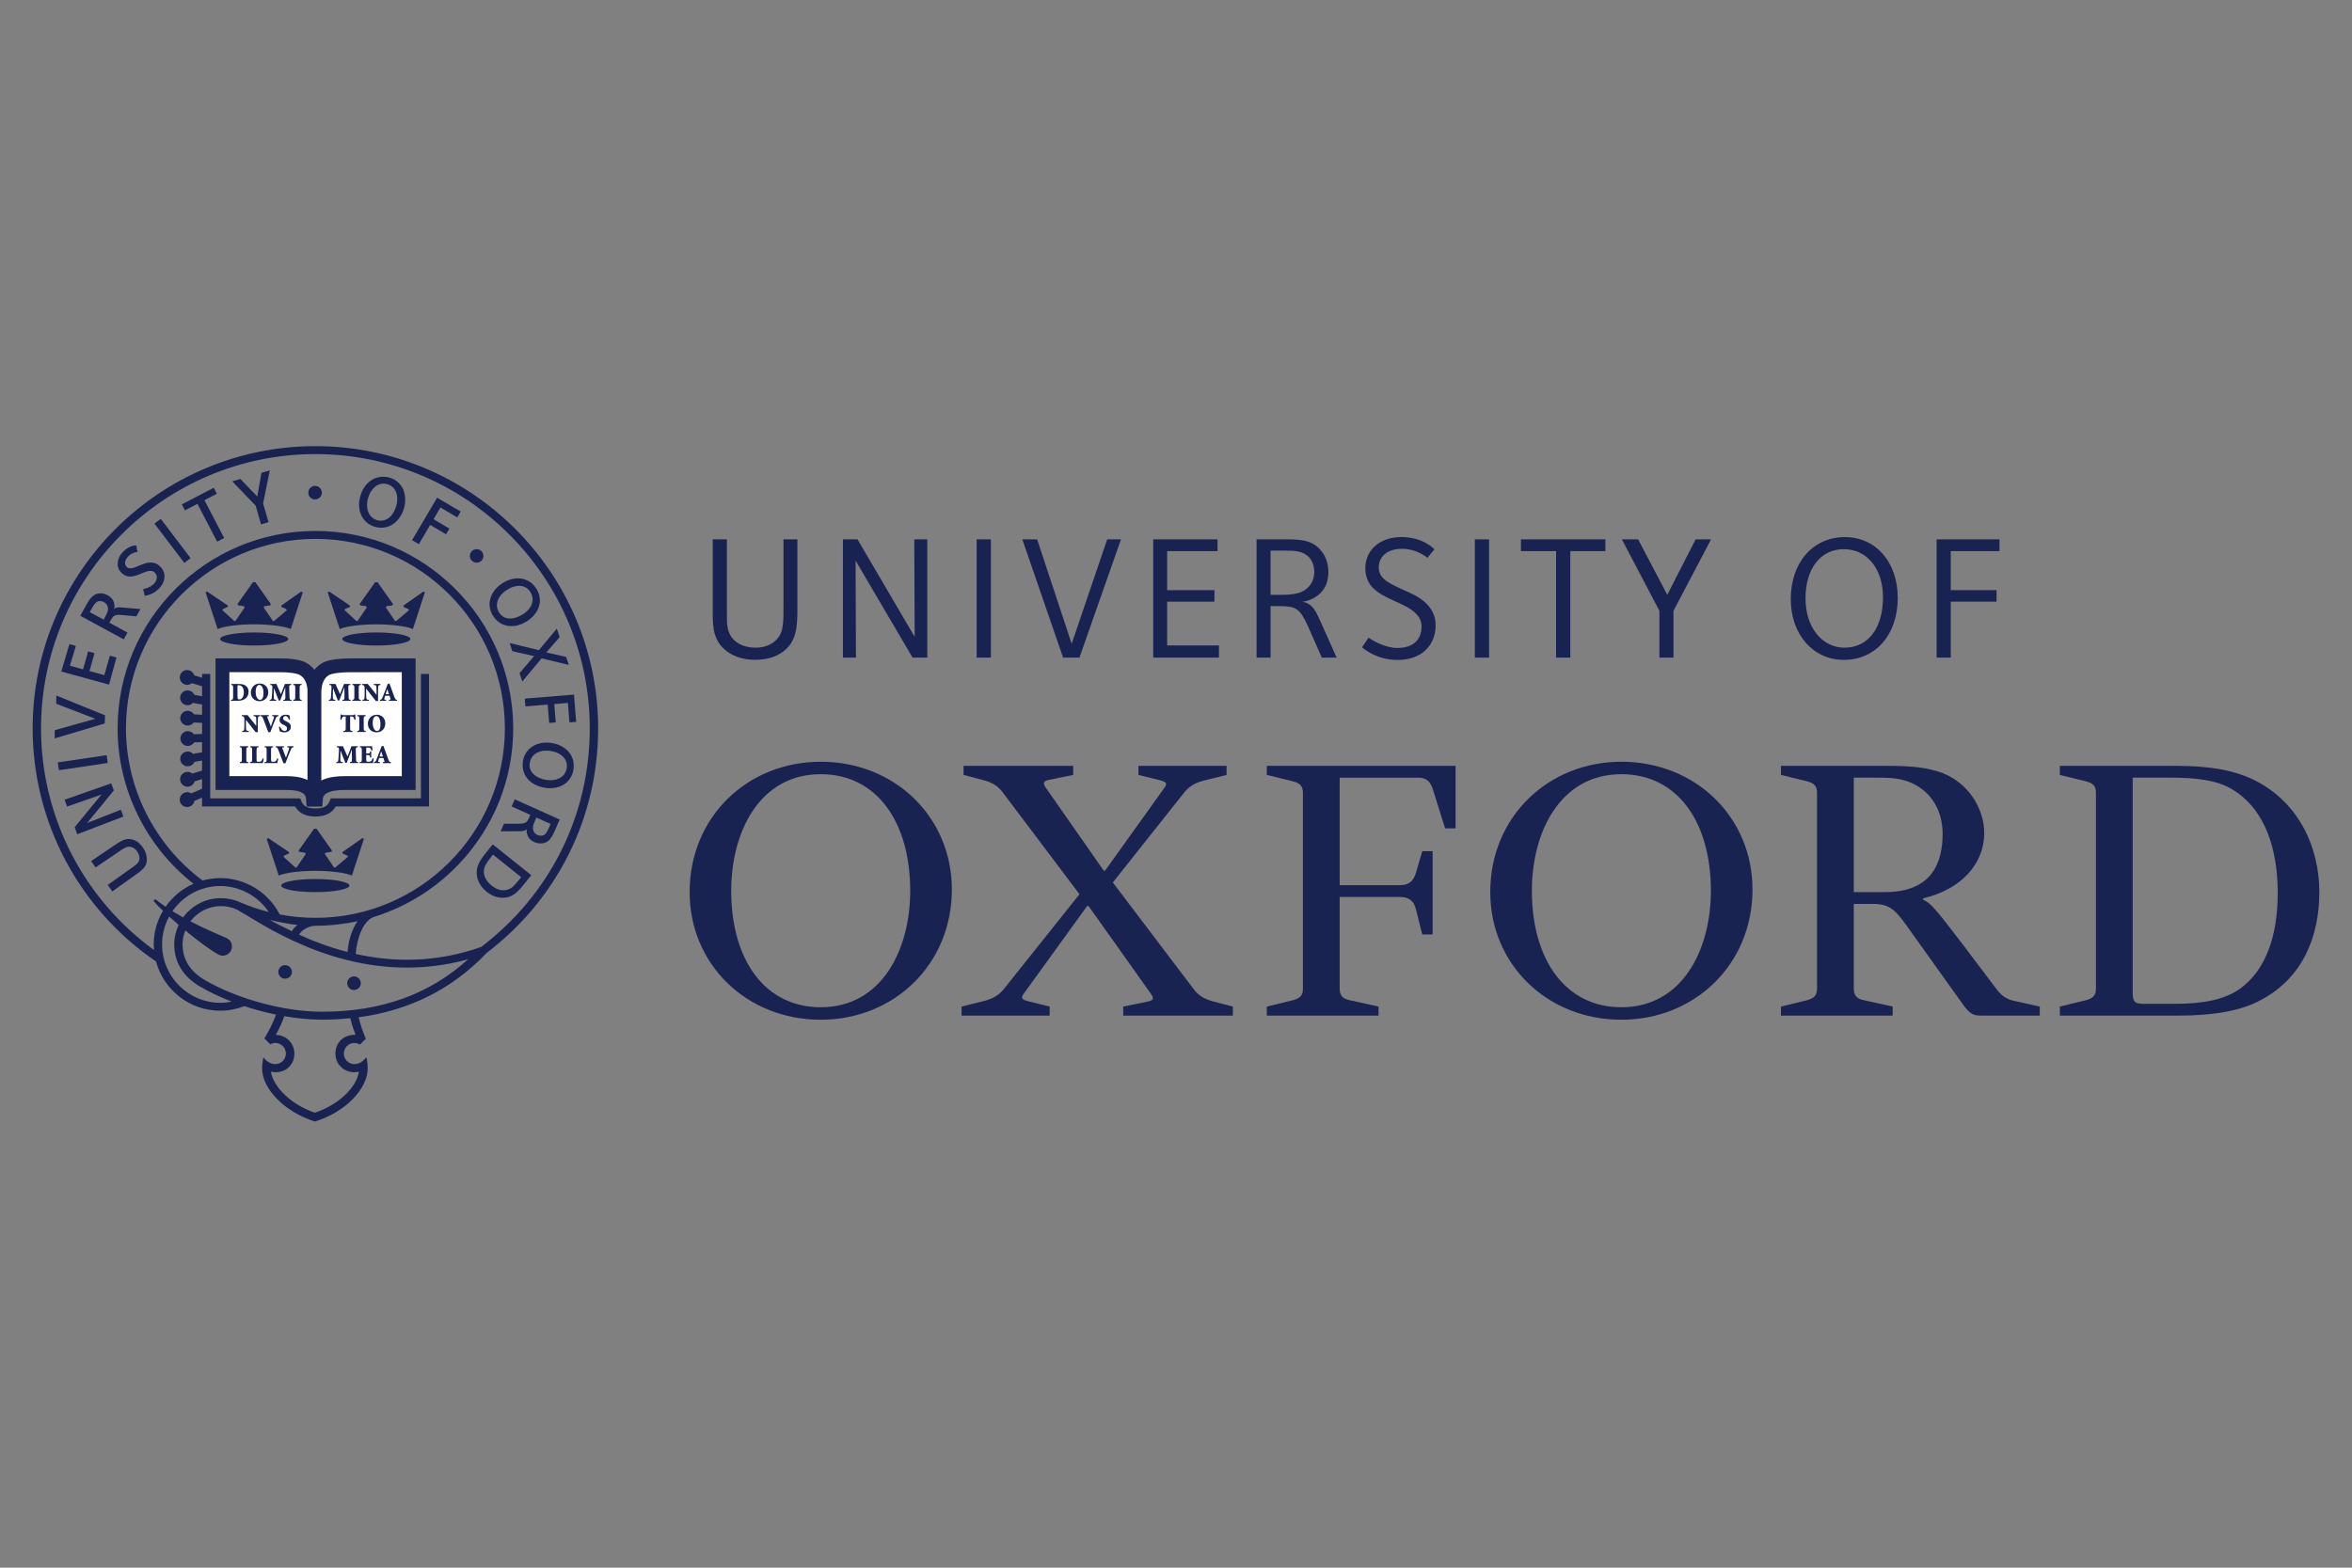 <?xml version="1.0" encoding="utf-8"?>
<!-- Generator: Adobe Illustrator 15.1.0, SVG Export Plug-In . SVG Version: 6.00 Build 0)  -->
<!DOCTYPE svg PUBLIC "-//W3C//DTD SVG 1.1//EN" "http://www.w3.org/Graphics/SVG/1.1/DTD/svg11.dtd">
<svg version="1.1" id="Layer_1" xmlns:x="http://ns.adobe.com/Extensibility/1.0/" xmlns:i="http://ns.adobe.com/AdobeIllustrator/10.0/" xmlns:graph="http://ns.adobe.com/Graphs/1.0/"
	 xmlns="http://www.w3.org/2000/svg" xmlns:xlink="http://www.w3.org/1999/xlink" x="0px" y="0px" width="180px" height="120px"
	 viewBox="-15 15 180 120" enable-background="new -15 15 180 120" xml:space="preserve">
<rect x="-15" y="15" width="180" height="120" fill="#808080" stroke="none"/>
<g>
	<g>
		<path fill="#FFFFFF" d="M9.068,68.002c0-0.801-0.271-1.447-0.858-1.791c-0.368-0.215-1.107-0.285-1.721-0.285l-4.465-0.003v9.015
			h4.858c1.118,0,2.023,0.251,2.08,1.257H9.07L9.068,68.002z"/>
		<path fill="none" stroke="#192352" stroke-width="1.057" stroke-miterlimit="3.864" d="M9.068,68.002
			c0-0.801-0.271-1.447-0.858-1.791c-0.368-0.215-1.107-0.285-1.721-0.285l-4.465-0.003v9.015h4.858c1.118,0,2.023,0.251,2.08,1.257
			H9.07L9.068,68.002z"/>
	</g>
	<g>
		<path fill="#FFFFFF" d="M9.063,68.002c0-0.801,0.271-1.447,0.859-1.791c0.367-0.215,1.247-0.285,1.862-0.285l4.495-0.003v9.015
			h-4.889c-1.12,0-2.164,0.251-2.222,1.257H9.062L9.063,68.002z"/>
		<path fill="none" stroke="#192352" stroke-width="1.057" stroke-miterlimit="3.864" d="M9.063,68.002
			c0-0.801,0.271-1.447,0.859-1.791c0.367-0.215,1.247-0.285,1.862-0.285l4.495-0.003v9.015h-4.889c-1.12,0-2.164,0.251-2.222,1.257
			H9.062L9.063,68.002z"/>
	</g>
	<path fill="#192352" d="M17.214,66.59v9.526h-6.903l-0.078,0.195c-0.12,0.297-0.335,0.574-1.088,0.574
		c-0.752,0-0.969-0.277-1.09-0.574l-0.078-0.195H1.088V66.59H0.466v0.29l-0.599-0.183c-0.069-0.236-0.282-0.409-0.541-0.409
		c-0.313,0-0.568,0.256-0.568,0.568c0,0.312,0.255,0.567,0.568,0.567c0.137,0,0.261-0.051,0.358-0.131l0.781,0.239v0.766
		l-0.59-0.104c-0.084-0.204-0.285-0.345-0.521-0.345c-0.312,0-0.567,0.254-0.567,0.568c0,0.313,0.256,0.567,0.567,0.567
		c0.162,0,0.309-0.07,0.411-0.179l0.699,0.126v0.78l-0.613-0.027c-0.1-0.165-0.279-0.276-0.485-0.276
		c-0.313,0-0.57,0.254-0.57,0.566c0,0.313,0.257,0.567,0.57,0.567c0.188,0,0.355-0.094,0.458-0.235l0.641,0.027v0.849l-0.628,0.022
		c-0.103-0.145-0.271-0.238-0.463-0.238c-0.312,0-0.567,0.255-0.567,0.568s0.256,0.567,0.567,0.567c0.205,0,0.385-0.11,0.483-0.273
		l0.606-0.022v0.782l-0.687,0.117c-0.104-0.11-0.25-0.18-0.412-0.18c-0.313,0-0.57,0.255-0.57,0.567c0,0.313,0.257,0.567,0.57,0.567
		c0.231,0,0.432-0.141,0.521-0.341l0.578-0.101v0.769l-0.75,0.229c-0.098-0.08-0.225-0.131-0.36-0.131
		c-0.312,0-0.567,0.252-0.567,0.566c0,0.313,0.256,0.568,0.567,0.568c0.259,0,0.474-0.173,0.543-0.408l0.567-0.174v0.743
		l-0.829,0.355c-0.09-0.06-0.196-0.094-0.313-0.094c-0.313,0-0.567,0.255-0.567,0.568c0,0.314,0.254,0.569,0.567,0.569
		c0.278,0,0.512-0.203,0.557-0.471l0.584-0.251v0.679h7.128c0.288,0.505,0.79,0.769,1.55,0.769c0.762,0,1.263-0.264,1.554-0.769
		h7.139V66.59H17.214z"/>
	<ellipse fill="#192352" cx="4.453" cy="63.913" rx="2.607" ry="0.5"/>
	<path fill="#192352" d="M8.045,60.287l-1.506,1.06l-0.014,0.106l0.358,0.159c0.072,0.037,0.072,0.093,0.036,0.128l-0.947,0.799
		l-0.089-0.007l-0.671-0.988c-0.047-0.064-0.03-0.128,0.053-0.142l0.448-0.075v-0.112l-1.167-1.647h-0.19L3.19,61.214v0.112
		l0.451,0.075c0.079,0.013,0.097,0.075,0.052,0.141L3.021,62.53l-0.088,0.008l-0.884-0.799c-0.036-0.035-0.035-0.091,0.036-0.128
		l0.358-0.16l-0.015-0.105l-1.569-1.06l-0.126,0.051l0.922,2.814c0.468-0.211,1.54-0.357,2.798-0.364
		c1.257,0.007,2.331,0.153,2.8,0.364l0.92-2.814L8.045,60.287z"/>
	<ellipse fill="#192352" cx="9.133" cy="82.786" rx="2.61" ry="0.502"/>
	<path fill="#192352" d="M12.725,79.158l-1.505,1.059l-0.013,0.108l0.356,0.16c0.071,0.034,0.071,0.092,0.035,0.125l-0.946,0.799
		l-0.09-0.007l-0.67-0.988c-0.046-0.063-0.028-0.127,0.051-0.141l0.449-0.076v-0.112l-1.165-1.648H9.035l-1.166,1.648v0.112
		l0.449,0.076c0.082,0.014,0.1,0.077,0.052,0.141l-0.671,0.988l-0.088,0.007L6.727,80.61c-0.036-0.033-0.035-0.091,0.035-0.125
		l0.358-0.16l-0.013-0.108l-1.571-1.059l-0.126,0.05l0.923,2.814c0.468-0.21,1.541-0.358,2.799-0.365
		c1.258,0.007,2.332,0.155,2.798,0.365l0.922-2.814L12.725,79.158z"/>
	<ellipse fill="#192352" cx="13.8" cy="63.913" rx="2.607" ry="0.5"/>
	<path fill="#192352" d="M17.394,60.287l-1.506,1.06l-0.016,0.106l0.36,0.159c0.072,0.037,0.072,0.093,0.034,0.128l-0.946,0.799
		l-0.089-0.007l-0.669-0.988c-0.047-0.064-0.029-0.128,0.05-0.142l0.45-0.075v-0.112l-1.167-1.647h-0.189l-1.168,1.647v0.112
		l0.452,0.075c0.079,0.014,0.096,0.076,0.049,0.142l-0.67,0.988l-0.09,0.007l-0.884-0.809c-0.035-0.034-0.034-0.092,0.036-0.126
		l0.356-0.15l-0.014-0.106l-1.568-1.06l-0.127,0.051l0.923,2.814c0.468-0.21,1.541-0.356,2.798-0.363
		c1.258,0.007,2.332,0.153,2.799,0.363l0.921-2.814L17.394,60.287z"/>
	<path fill="#192352" d="M3.274,67.354c0.245,0,0.447,0.047,0.578,0.176c0.095,0.088,0.173,0.238,0.173,0.407
		c0,0.495-0.375,0.706-0.834,0.706H2.678v-0.075c0.146-0.012,0.163-0.026,0.163-0.241v-0.657c0-0.212-0.018-0.227-0.146-0.238
		v-0.077H3.274z M3.176,68.329c0,0.176,0.046,0.209,0.141,0.209c0.171,0,0.344-0.187,0.344-0.54c0-0.428-0.218-0.547-0.386-0.547
		c-0.047,0-0.072,0.007-0.085,0.015c-0.01,0.004-0.014,0.051-0.014,0.1V68.329z"/>
	<path fill="#192352" d="M5.53,67.983c0,0.425-0.288,0.691-0.671,0.691c-0.4,0-0.661-0.292-0.661-0.659
		c0-0.321,0.215-0.693,0.688-0.693C5.252,67.322,5.53,67.59,5.53,67.983z M4.567,67.95c0,0.358,0.135,0.619,0.332,0.619
		c0.17,0,0.264-0.163,0.264-0.523c0-0.399-0.144-0.62-0.314-0.62C4.695,67.427,4.567,67.603,4.567,67.95z"/>
	<path fill="#192352" d="M7.287,67.354v0.077c-0.151,0.014-0.159,0.021-0.152,0.229l0.02,0.667c0.007,0.221,0.009,0.228,0.153,0.24
		v0.078H6.685v-0.078c0.149-0.013,0.154-0.02,0.153-0.24l-0.006-0.7H6.823L6.44,68.622H6.332l-0.361-0.926H5.965l-0.016,0.441
		c-0.004,0.171-0.002,0.267,0.006,0.327c0.008,0.073,0.051,0.092,0.18,0.102v0.078h-0.49v-0.078
		c0.096-0.007,0.134-0.028,0.146-0.102c0.009-0.061,0.021-0.166,0.03-0.348l0.021-0.402c0.015-0.251-0.001-0.271-0.159-0.284v-0.077
		h0.469L6.5,68.139l0.304-0.785H7.287z"/>
	<path fill="#192352" d="M7.932,68.327c0,0.215,0.017,0.229,0.153,0.241v0.076H7.441v-0.077c0.138-0.012,0.154-0.026,0.154-0.241
		v-0.657c0-0.212-0.017-0.227-0.154-0.238v-0.077h0.644v0.077c-0.137,0.011-0.153,0.025-0.153,0.238V68.327z"/>
	<path fill="#192352" d="M4.731,71.043h-0.17l-0.735-0.938H3.82v0.366c0,0.209,0.009,0.317,0.016,0.379
		c0.014,0.07,0.066,0.096,0.195,0.102v0.077H3.538v-0.077c0.087-0.004,0.139-0.031,0.148-0.102c0.007-0.062,0.016-0.17,0.016-0.379
		v-0.366c0-0.146-0.005-0.172-0.042-0.227c-0.03-0.042-0.078-0.056-0.15-0.063v-0.076h0.438l0.66,0.825h0.005v-0.267
		c0-0.207-0.007-0.318-0.015-0.379c-0.014-0.068-0.066-0.094-0.196-0.101v-0.076h0.505v0.076c-0.098,0.004-0.15,0.032-0.158,0.101
		c-0.008,0.061-0.018,0.172-0.018,0.379V71.043z"/>
	<path fill="#192352" d="M5.536,71.043c-0.137-0.358-0.323-0.849-0.396-1.036c-0.065-0.17-0.105-0.18-0.2-0.192v-0.076h0.641v0.076
		l-0.067,0.008c-0.074,0.008-0.074,0.027-0.052,0.096c0.036,0.111,0.193,0.502,0.268,0.696c0.062-0.168,0.188-0.548,0.22-0.642
		c0.042-0.122,0.03-0.143-0.06-0.151l-0.06-0.007v-0.076h0.48v0.076c-0.114,0.016-0.142,0.025-0.22,0.206
		c-0.011,0.026-0.254,0.618-0.402,1.022H5.536z"/>
	<path fill="#192352" d="M6.434,70.62c0.041,0.116,0.159,0.335,0.354,0.335c0.104,0,0.182-0.067,0.182-0.197
		c0-0.116-0.076-0.181-0.197-0.237l-0.03-0.014c-0.163-0.076-0.347-0.179-0.347-0.392c0-0.225,0.162-0.407,0.475-0.407
		c0.062,0,0.125,0.008,0.183,0.023c0.045,0.012,0.077,0.02,0.104,0.027c0.008,0.078,0.021,0.177,0.043,0.312l-0.087,0.013
		C7.068,69.952,6.998,69.81,6.84,69.81c-0.102,0-0.174,0.078-0.174,0.174c0,0.1,0.077,0.157,0.206,0.215l0.042,0.021
		c0.183,0.082,0.343,0.184,0.343,0.416c0,0.245-0.197,0.424-0.507,0.424c-0.078,0-0.161-0.017-0.215-0.035
		c-0.059-0.021-0.102-0.035-0.125-0.047c-0.016-0.093-0.041-0.199-0.066-0.333L6.434,70.62z"/>
	<path fill="#192352" d="M3.85,73.095c0,0.214,0.015,0.228,0.151,0.24v0.077H3.358v-0.077c0.136-0.013,0.153-0.025,0.153-0.24
		v-0.657c0-0.213-0.018-0.227-0.153-0.239v-0.077h0.643v0.077C3.864,72.21,3.85,72.224,3.85,72.438V73.095z"/>
	<path fill="#192352" d="M4.635,73.121c0,0.104,0.006,0.15,0.04,0.17c0.032,0.017,0.076,0.019,0.14,0.019
		c0.061,0,0.147-0.005,0.188-0.059c0.031-0.037,0.066-0.091,0.098-0.196l0.085,0.015c-0.014,0.074-0.054,0.281-0.069,0.343H4.129
		v-0.077c0.151-0.013,0.167-0.025,0.167-0.24v-0.657c0-0.213-0.016-0.227-0.149-0.239v-0.077h0.646v0.077
		c-0.144,0.012-0.159,0.026-0.159,0.239L4.635,73.121L4.635,73.121z"/>
	<path fill="#192352" d="M5.744,73.121c0,0.104,0.003,0.15,0.039,0.17c0.031,0.017,0.077,0.019,0.139,0.019
		c0.063,0,0.15-0.005,0.189-0.059c0.032-0.037,0.067-0.091,0.099-0.196l0.084,0.015c-0.012,0.074-0.052,0.281-0.071,0.343H5.238
		v-0.077c0.149-0.013,0.168-0.025,0.168-0.24v-0.657c0-0.213-0.019-0.227-0.15-0.239v-0.077h0.646v0.077
		c-0.142,0.012-0.158,0.026-0.158,0.239L5.744,73.121L5.744,73.121z"/>
	<path fill="#192352" d="M6.692,73.426c-0.136-0.357-0.323-0.849-0.394-1.035c-0.068-0.17-0.105-0.18-0.201-0.191v-0.077h0.641
		v0.077l-0.069,0.006c-0.073,0.01-0.073,0.029-0.051,0.097c0.037,0.112,0.193,0.503,0.267,0.697
		c0.063-0.169,0.188-0.548,0.223-0.642c0.04-0.122,0.027-0.144-0.062-0.153l-0.059-0.006v-0.077h0.479v0.077
		c-0.113,0.014-0.14,0.022-0.22,0.205c-0.011,0.026-0.254,0.616-0.402,1.021L6.692,73.426L6.692,73.426z"/>
	<path fill="#192352" d="M11.812,67.354v0.077c-0.151,0.014-0.159,0.021-0.154,0.229l0.021,0.667c0.006,0.221,0.01,0.228,0.153,0.24
		v0.078h-0.623v-0.078c0.148-0.013,0.155-0.02,0.153-0.24l-0.005-0.7h-0.01l-0.384,0.996h-0.106l-0.364-0.926h-0.005l-0.014,0.441
		c-0.006,0.171-0.003,0.267,0.004,0.327c0.006,0.073,0.053,0.092,0.182,0.102v0.078h-0.491v-0.078
		c0.094-0.007,0.134-0.028,0.146-0.102c0.01-0.061,0.021-0.166,0.029-0.348l0.023-0.402c0.015-0.251-0.002-0.271-0.159-0.284v-0.077
		h0.468l0.348,0.785l0.304-0.785H11.812z"/>
	<path fill="#192352" d="M12.456,68.327c0,0.215,0.017,0.229,0.154,0.241v0.076h-0.645v-0.077c0.135-0.012,0.153-0.026,0.153-0.241
		v-0.657c0-0.212-0.019-0.227-0.153-0.238v-0.077h0.645v0.077c-0.138,0.011-0.154,0.025-0.154,0.238V68.327z"/>
	<path fill="#192352" d="M13.934,68.658h-0.171l-0.736-0.938h-0.005v0.366c0,0.209,0.011,0.318,0.019,0.379
		c0.011,0.071,0.063,0.097,0.195,0.104v0.076H12.74v-0.076c0.087-0.006,0.139-0.032,0.149-0.104c0.009-0.061,0.016-0.17,0.016-0.379
		V67.72c0-0.146-0.004-0.172-0.044-0.227c-0.029-0.041-0.077-0.056-0.15-0.062v-0.078h0.438l0.661,0.825h0.006v-0.267
		c0-0.207-0.009-0.317-0.018-0.38c-0.009-0.069-0.065-0.095-0.196-0.101v-0.078h0.509v0.078c-0.098,0.003-0.152,0.03-0.161,0.101
		c-0.008,0.063-0.017,0.173-0.017,0.38V68.658L13.934,68.658z"/>
	<path fill="#192352" d="M14.766,68.568l0.06-0.009c0.073-0.011,0.077-0.03,0.052-0.102l-0.071-0.202h-0.327l-0.059,0.189
		c-0.026,0.086-0.026,0.106,0.065,0.116l0.059,0.007v0.076H14.08v-0.076c0.102-0.015,0.129-0.022,0.197-0.188l0.398-1.027
		l0.136-0.028l0.135,0.377c0.085,0.235,0.172,0.472,0.245,0.672c0.063,0.174,0.101,0.184,0.197,0.196v0.076h-0.624L14.766,68.568
		L14.766,68.568z M14.514,68.136h0.253l-0.125-0.379h-0.006L14.514,68.136z"/>
	<path fill="#192352" d="M11.796,70.711c0,0.214,0.016,0.229,0.181,0.24v0.077h-0.695v-0.077c0.16-0.011,0.176-0.025,0.176-0.24
		v-0.87h-0.036c-0.131,0-0.185,0.024-0.217,0.059c-0.023,0.029-0.047,0.081-0.073,0.192h-0.084c0.009-0.167,0.021-0.304,0.024-0.404
		h0.062c0.03,0.046,0.051,0.05,0.104,0.05h0.792c0.053,0,0.062-0.013,0.093-0.05h0.063c0.003,0.083,0.013,0.254,0.022,0.399
		l-0.087,0.005c-0.03-0.119-0.052-0.171-0.081-0.204c-0.033-0.035-0.099-0.047-0.193-0.047h-0.048L11.796,70.711L11.796,70.711z"/>
	<path fill="#192352" d="M12.835,70.711c0,0.214,0.017,0.229,0.152,0.24v0.077h-0.643v-0.077c0.138-0.011,0.153-0.025,0.153-0.24
		v-0.656c0-0.214-0.016-0.228-0.153-0.239v-0.077h0.643v0.077c-0.136,0.012-0.152,0.025-0.152,0.239V70.711z"/>
	<path fill="#192352" d="M14.486,70.367c0,0.427-0.289,0.692-0.67,0.692c-0.402,0-0.663-0.293-0.663-0.657
		c0-0.321,0.215-0.692,0.688-0.692C14.208,69.708,14.486,69.975,14.486,70.367z M13.523,70.333c0,0.36,0.136,0.622,0.33,0.622
		c0.173,0,0.265-0.166,0.265-0.525c0-0.399-0.145-0.62-0.314-0.62C13.65,69.811,13.523,69.986,13.523,70.333z"/>
	<path fill="#192352" d="M12.383,72.122v0.077c-0.152,0.015-0.16,0.021-0.154,0.23l0.02,0.665c0.006,0.221,0.01,0.227,0.154,0.24
		v0.077h-0.623v-0.077c0.149-0.014,0.155-0.021,0.153-0.24l-0.007-0.7h-0.009l-0.382,0.996h-0.106l-0.364-0.926H11.06l-0.014,0.44
		c-0.006,0.172-0.002,0.267,0.005,0.328c0.008,0.074,0.051,0.092,0.18,0.101v0.077h-0.491v-0.076
		c0.096-0.009,0.135-0.027,0.146-0.101c0.009-0.063,0.021-0.168,0.03-0.348l0.023-0.401c0.014-0.25-0.001-0.271-0.16-0.285v-0.077
		h0.468l0.348,0.786l0.304-0.786L12.383,72.122L12.383,72.122z"/>
	<path fill="#192352" d="M12.688,72.438c0-0.213-0.017-0.228-0.148-0.239v-0.077h0.94c0.002,0.032,0.014,0.177,0.025,0.326
		l-0.088,0.007c-0.021-0.098-0.043-0.153-0.076-0.187c-0.031-0.033-0.097-0.044-0.201-0.044h-0.034c-0.076,0-0.08,0-0.08,0.068
		v0.384h0.101c0.171,0,0.177-0.012,0.196-0.163h0.086v0.469h-0.086c-0.02-0.175-0.025-0.186-0.196-0.186h-0.101v0.324
		c0,0.101,0.004,0.15,0.043,0.17c0.028,0.016,0.075,0.018,0.136,0.018c0.081,0,0.169-0.012,0.213-0.059
		c0.032-0.036,0.065-0.108,0.097-0.205l0.088,0.015c-0.011,0.097-0.054,0.301-0.071,0.354h-1.011v-0.077
		c0.151-0.014,0.168-0.026,0.168-0.24V72.438z"/>
	<path fill="#192352" d="M14.299,73.336l0.059-0.008c0.075-0.009,0.077-0.029,0.052-0.103l-0.071-0.201h-0.325l-0.061,0.19
		c-0.027,0.086-0.027,0.106,0.065,0.116l0.058,0.006v0.077h-0.464v-0.077c0.104-0.014,0.133-0.022,0.197-0.189l0.398-1.026
		l0.137-0.028l0.134,0.375c0.084,0.237,0.171,0.473,0.246,0.674c0.063,0.174,0.099,0.184,0.198,0.197v0.077h-0.625v-0.08H14.299z
		 M14.045,72.905h0.256l-0.125-0.38H14.17L14.045,72.905z"/>
	<circle fill="#192352" cx="6.821" cy="89.396" r="0.519"/>
	<circle fill="#192352" cx="12.091" cy="90.26" r="0.521"/>
	<circle fill="#192352" cx="9.113" cy="52.711" r="0.519"/>
	<circle fill="#192352" cx="21.478" cy="57.554" r="0.519"/>
	<path fill="#192352" d="M-4.062,79.877c0.198,0.288,0.301,0.596,0.301,0.913c0,0.364-0.123,0.658-0.772,1.108l-1.877,1.338
		l-0.345-0.499c0,0,1.923-1.368,1.952-1.388c0.332-0.23,0.476-0.397,0.476-0.66c0-0.168-0.061-0.348-0.18-0.521
		c-0.188-0.27-0.43-0.356-0.643-0.356c-0.192,0-0.4,0.134-0.771,0.391l-1.764,1.196l-0.339-0.489l1.679-1.135
		c0.467-0.326,0.839-0.553,1.184-0.553C-4.654,79.223-4.287,79.552-4.062,79.877z"/>
	<polygon fill="#192352" points="-10.058,76.215 -6.489,74.963 -6.288,75.503 -8.331,77.998 -5.75,76.978 -5.559,77.505 
		-9.087,78.858 -9.285,78.317 -7.233,75.82 -9.865,76.739 	"/>
	
		<rect x="-10.567" y="73.089" transform="matrix(0.989 -0.147 0.147 0.989 -10.871 -0.479)" fill="#192352" width="3.777" height="0.604"/>
	<polygon fill="#192352" points="-10.702,68.868 -10.686,68.241 -6.958,69.755 -6.985,70.378 -10.814,71.521 -10.81,70.893 
		-7.704,70.021 	"/>
	<path fill="#192352" d="M-7.291,60.417c-0.534,0.002-0.781,0.307-1.124,0.923l-0.441,0.795l3.327,1.806l0.287-0.519l-1.383-0.755
		l0.078-0.15c0.234-0.42,0.313-0.484,0.909-0.437l1.078,0.097l0.308-0.559l-1.242-0.104c-0.249-0.024-0.446-0.043-0.605,0.003
		c-0.054,0.016-0.117,0.049-0.178,0.093c0.015-0.067,0.04-0.131,0.04-0.202c0.001-0.106-0.016-0.211-0.048-0.308
		c-0.071-0.223-0.229-0.402-0.47-0.532C-6.932,60.467-7.11,60.417-7.291,60.417z M-7.964,61.563
		c0.223-0.403,0.379-0.558,0.613-0.555c0.087,0,0.197,0.021,0.307,0.081c0.142,0.078,0.25,0.209,0.289,0.349
		c0.018,0.056,0.023,0.109,0.023,0.163c-0.001,0.226-0.127,0.45-0.26,0.687l-0.075,0.14l-1.064-0.57L-7.964,61.563z"/>
	
		<rect x="-2.077" y="54.508" transform="matrix(0.796 -0.605 0.605 0.796 -34.505 10.435)" fill="#192352" width="0.605" height="3.777"/>
	<polygon fill="#192352" points="-1.084,53.606 1.358,52.336 1.598,52.795 0.648,53.288 2.154,56.181 1.616,56.46 0.11,53.569 
		-0.847,54.065 	"/>
	<polygon fill="#192352" points="5.012,51.186 5.647,51.01 5.136,53.535 5.551,54.971 4.975,55.138 4.569,53.713 2.775,51.843 
		3.396,51.661 4.688,53.006 	"/>
	<polygon fill="#192352" points="16.536,56.35 18.454,53.097 20.259,54.158 19.996,54.606 18.707,53.845 18.178,54.745 19.39,55.46 
		19.135,55.896 17.921,55.181 17.053,56.654 	"/>
	<polygon fill="#192352" points="26.242,64.765 27.616,63.118 27.83,63.771 26.807,64.942 28.328,65.284 28.529,65.896 
		26.448,65.394 24.971,67.165 24.76,66.524 25.876,65.224 24.207,64.843 24.005,64.225 	"/>
	<polygon fill="#192352" points="25.161,68.476 28.927,68.168 29.095,70.257 28.581,70.298 28.46,68.808 27.419,68.893 
		27.532,70.297 27.029,70.337 26.915,68.934 25.21,69.073 	"/>
	<path fill="#192352" d="M26.826,71.843c-0.436,0-0.836,0.117-1.155,0.349c-0.569,0.413-0.673,1.006-0.673,1.354
		c0,1.275,1.199,1.787,2.101,1.787c0.433,0,0.829-0.117,1.14-0.342c0.638-0.462,0.672-1.153,0.672-1.378
		C28.912,72.498,27.887,71.843,26.826,71.843z M27.124,74.722c-0.735,0-1.594-0.401-1.594-1.142c0-0.271,0.093-0.631,0.425-0.872
		c0.226-0.163,0.516-0.249,0.841-0.249c0.377,0,1.053,0.105,1.405,0.595c0.123,0.167,0.186,0.363,0.184,0.571
		c0,0.29-0.119,0.636-0.428,0.858C27.736,74.642,27.45,74.722,27.124,74.722z"/>
	<path fill="#192352" d="M24.635,59.271c-0.382,0-0.787,0.12-1.181,0.367c-0.727,0.461-0.99,1.12-0.99,1.603
		c0,0.312,0.086,0.617,0.264,0.897c0.403,0.637,1.008,0.793,1.416,0.79c0.39-0.001,0.802-0.13,1.189-0.378
		c0.467-0.297,0.985-0.846,0.985-1.592c0-0.309-0.087-0.614-0.266-0.896C25.722,59.541,25.203,59.271,24.635,59.271z M24.045,62.348
		c-0.339,0-0.644-0.143-0.855-0.476c-0.108-0.169-0.16-0.354-0.162-0.539c0-0.427,0.271-0.866,0.766-1.18
		c0.327-0.209,0.649-0.311,0.938-0.309c0.362,0,0.66,0.16,0.856,0.472c0.118,0.185,0.171,0.381,0.171,0.575
		c0,0.418-0.265,0.827-0.743,1.13C24.682,62.234,24.342,62.348,24.045,62.348z"/>
	<path fill="#192352" d="M14.329,51.491c-0.788,0-1.474,0.53-1.75,1.472c-0.062,0.208-0.1,0.415-0.1,0.616
		c0,0.378,0.064,0.676,0.219,0.958c0.349,0.639,0.988,0.857,1.475,0.857c0.275,0,0.538-0.064,0.781-0.197
		c0.637-0.347,1.059-1.156,1.059-1.931c0-0.337-0.065-0.652-0.214-0.925C15.492,51.787,14.924,51.491,14.329,51.491z M14.133,54.859
		c-0.272,0-0.667-0.134-0.888-0.536c-0.107-0.196-0.154-0.435-0.154-0.679c0-0.677,0.45-1.626,1.275-1.626
		c0.461,0,1.04,0.345,1.04,1.199C15.406,53.762,15.024,54.859,14.133,54.859z"/>
	<polygon fill="#192352" points="-6.592,65.188 -6.086,65.332 -6.656,67.406 -10.311,66.403 -9.687,64.307 -9.19,64.444 
		-9.651,65.957 -8.644,66.234 -8.253,64.861 -7.767,64.999 -8.153,66.369 -7.015,66.68 	"/>
	<path fill="#192352" d="M-5.635,57.297c0.525-0.589,1.062-0.549,1.062-0.549l0.092,0.5c0,0-0.414,0.012-0.736,0.375
		c-0.142,0.158-0.213,0.324-0.213,0.473c0,0.124,0.048,0.23,0.145,0.315c0.261,0.234,0.708-0.025,0.986-0.139
		c0.216-0.089,0.521-0.214,0.829-0.214c0.228,0,0.464,0.065,0.679,0.258c0.252,0.224,0.379,0.506,0.379,0.802
		c0,0.321-0.126,0.605-0.378,0.889c-0.481,0.54-1.131,0.6-1.131,0.6L-4.049,60.1c0.382-0.088,0.672-0.235,0.846-0.431
		c0.138-0.153,0.206-0.327,0.206-0.479c0-0.142-0.061-0.274-0.177-0.379c-0.094-0.084-0.209-0.114-0.334-0.111
		c-0.242,0-0.533,0.139-0.773,0.237c-0.46,0.19-0.943,0.344-1.377-0.045c-0.222-0.196-0.338-0.443-0.338-0.719
		C-5.994,57.881-5.881,57.571-5.635,57.297z"/>
	<path fill="#192352" d="M24.158,76.73l1.428,0.646l-0.071,0.16c-0.193,0.441-0.27,0.512-0.865,0.517h-1.08l-0.258,0.582
		l1.246-0.005c0.252,0,0.449,0,0.602-0.059c0.051-0.019,0.107-0.05,0.159-0.093c-0.003,0.032-0.015,0.064-0.015,0.096
		c-0.002,0.139,0.026,0.277,0.077,0.396c0.171,0.399,0.637,0.594,0.977,0.594c0.602,0,0.831-0.361,1.124-1.021
		c0.013-0.026,0.35-0.811,0.35-0.811l-3.435-1.544L24.158,76.73z M26.389,78.971c-0.172,0-0.459-0.097-0.569-0.381
		c-0.026-0.07-0.039-0.144-0.037-0.217c0.002-0.206,0.099-0.422,0.2-0.646l0.064-0.146l1.089,0.488l-0.121,0.292
		C26.811,78.822,26.679,78.971,26.389,78.971z"/>
	<path fill="#192352" d="M22.169,80.304c-0.392,0.49-0.688,0.93-0.688,1.494c0,0.481,0.219,1.03,0.772,1.469
		c0.367,0.294,0.78,0.453,1.206,0.453c0.526,0,0.948-0.159,1.601-0.979l0.597-0.752l-2.95-2.356L22.169,80.304z M23.516,83.147
		c-0.301,0-0.582-0.116-0.876-0.35c-0.297-0.236-0.612-0.607-0.612-1.08c0-0.327,0.177-0.641,0.451-0.983l0.251-0.315l2.156,1.724
		l-0.165,0.206C24.321,82.85,24.048,83.147,23.516,83.147z"/>
	<path fill="#192352" d="M30.776,70.754c0-11.913-9.707-21.603-21.64-21.603c-11.93,0-21.637,9.689-21.637,21.603
		c0,7.146,3.528,13.807,9.441,17.845c0.582,2.164,2.561,3.767,4.915,3.767c0.638,0,1.255-0.122,1.842-0.349
		c0.791,0.262,1.609,0.479,2.425,0.646c-0.228,0.658-0.564,1.28-0.885,1.817c0,0,0.009-0.002,0.02-0.004
		c-0.007,0.004-0.013,0.007-0.02,0.012l0.45,0.45c0.117-0.063,0.245-0.102,0.387-0.102c0.443,0,0.806,0.363,0.806,0.809
		c0,0.443-0.362,0.809-0.806,0.809c-0.391,0-0.731-0.25-0.91-0.519c0,0-0.105,0.365-0.105,0.844c-0.003,1.552,1.691,3.325,4.04,4.07
		c2.349-0.728,4.043-2.515,4.043-4.069c0-0.534-0.107-0.845-0.107-0.845c-0.18,0.219-0.473,0.519-0.913,0.519
		c-0.446,0-0.808-0.365-0.808-0.809c0-0.445,0.361-0.809,0.808-0.809c0.155,0,0.298,0.045,0.424,0.124l0.437-0.438
		C12.994,94.527,13,94.527,13,94.527c-0.247-0.592-0.428-1.134-0.551-1.657c3.891-0.524,7.173-2.171,9.783-4.915l-0.002-0.002
		C27.661,83.825,30.776,77.565,30.776,70.754z M1.858,91.758c-2.456,0-4.454-2.004-4.454-4.468c0-0.773,0.197-1.499,0.541-2.134
		c0.229,0.21,0.475,0.425,0.729,0.644c-0.217,0.458-0.34,0.966-0.34,1.505c0,1.339,0.675,2.446,1.954,3.201
		c0.732,0.432,1.565,0.822,2.445,1.164C2.447,91.727,2.157,91.758,1.858,91.758z M9.139,85.258c-0.928,0-1.84-0.09-2.735-0.262
		c-0.863-1.691-2.634-2.783-4.545-2.783c-0.47,0-0.923,0.069-1.354,0.188C-3.17,79.67-5.36,75.33-5.36,70.753
		c0-7.995,6.504-14.503,14.499-14.503c7.994,0,14.499,6.508,14.499,14.503C23.637,78.748,17.133,85.258,9.139,85.258z
		 M12.365,85.516c-0.436,0.62-0.693,1.482-0.771,2.354c-1.373-0.353-2.62-0.829-3.704-1.324c0.206-0.398,0.8-0.683,1.248-0.683
		C10.246,85.863,11.323,85.739,12.365,85.516z M7.769,85.801c-0.185,0.137-0.333,0.301-0.438,0.48
		c-0.547-0.266-1.234-0.609-1.685-0.861C6.282,85.563,7.114,85.739,7.769,85.801z M1.858,82.821c1.492,0,2.891,0.766,3.71,1.99
		c-0.72-0.18-1.422-0.418-2.109-0.712l-0.004,0.005l-0.021-0.012c-0.48-0.228-0.996-0.342-1.53-0.342
		c-1.188,0-2.241,0.581-2.894,1.477c-0.272-0.153-0.545-0.313-0.813-0.479C-0.998,83.586,0.344,82.821,1.858,82.821z M12.124,94.212
		c-0.799,0-1.453,0.565-1.453,1.433c0,0.846,0.664,1.43,1.453,1.43c0.118,0,0.233-0.021,0.343-0.047
		c-0.164,1.199-1.563,2.542-3.366,3.146c-1.786-0.599-3.184-1.953-3.369-3.146c0.11,0.026,0.224,0.047,0.345,0.047
		c0.859,0,1.45-0.602,1.45-1.43c0-0.791-0.618-1.412-1.419-1.429c0.242-0.448,0.476-0.923,0.649-1.433
		c0.99,0.174,1.97,0.269,2.878,0.269c0.745,0,1.47-0.042,2.176-0.112c0.094,0.409,0.232,0.838,0.398,1.28
		C12.179,94.217,12.151,94.212,12.124,94.212z M9.637,92.444c-2.9,0-6.523-0.986-9.011-2.454c-0.753-0.445-1.653-1.272-1.653-2.686
		c0-0.381,0.075-0.746,0.208-1.082c0.93,0.769,1.889,1.487,2.49,1.817c0.139,0.076,0.219,0.113,0.381,0.113
		c0.385,0,0.698-0.313,0.698-0.702c0-0.298-0.16-0.537-0.428-0.653c-0.514-0.226-1.591-0.67-2.751-1.271
		c0.536-0.71,1.382-1.169,2.334-1.169c0.435,0,0.853,0.093,1.243,0.278L3.943,85.1c2.53,1.545,9.032,5.505,16.888,3.327
		C17.85,91.118,14.179,92.444,9.637,92.444z M21.819,87.488c-3.517,1.242-6.796,1.16-9.597,0.533c0.092-1.25,0.609-2.586,1.4-2.836
		c6.163-1.912,10.654-7.658,10.654-14.432c0-8.33-6.791-15.111-15.139-15.111S-6,62.422-6,70.754c0,4.637,2.164,9.038,5.809,11.893
		c-0.865,0.38-1.604,0.996-2.137,1.761c-0.277-0.188-0.544-0.382-0.79-0.584l-0.137,0.137c0.165,0.199,0.422,0.462,0.729,0.755
		c-0.449,0.756-0.709,1.635-0.709,2.575c0,0.146,0.009,0.289,0.021,0.432c-5.422-3.95-8.646-10.234-8.646-16.968
		c0-11.577,9.421-20.996,20.998-20.996c11.579,0,20.997,9.419,20.997,20.996C30.136,77.386,27.104,83.477,21.819,87.488z"/>
	<path fill="#192352" d="M57.846,83.08c0,5.78-4.461,9.977-10.034,9.977c-5.682,0-10.035-4.243-10.035-9.769
		c0-5.786,4.458-9.98,10.035-9.98C53.494,73.308,57.846,77.557,57.846,83.08z M54.659,83.186c0-5.258-2.55-8.924-6.848-8.924
		c-4.674,0-6.852,4.405-6.852,8.924c0,5.251,2.546,8.915,6.852,8.915C52.482,92.101,54.659,87.698,54.659,83.186z"/>
	<path fill="#192352" d="M119.12,83.08c0,5.78-4.46,9.977-10.033,9.977c-5.684,0-10.037-4.243-10.037-9.769
		c0-5.786,4.46-9.98,10.037-9.98C114.767,73.308,119.12,77.557,119.12,83.08z M115.935,83.186c0-5.258-2.548-8.924-6.85-8.924
		c-4.672,0-6.85,4.405-6.85,8.924c0,5.251,2.548,8.915,6.85,8.915C113.755,92.101,115.935,87.698,115.935,83.186z"/>
	<path fill="#192352" d="M126.87,83.288h2.39c3.611,0,4.409-2.277,4.409-4.46c0-1.646-0.744-3.187-2.443-3.927
		c-0.903-0.376-1.753-0.376-2.92-0.376h-1.436V83.288z M131.279,86.365c-1.116-1.592-1.54-2.175-2.92-2.175h-1.489v6.478
		c0,0.53,0.215,0.79,0.8,0.9l2.175,0.479v0.694h-8.547v-0.692l1.966-0.478c0.582-0.158,0.795-0.371,0.795-0.903V75.696
		c0-0.53-0.213-0.744-0.795-0.902l-1.966-0.478v-0.692h8.335c1.754,0,2.973,0.16,3.984,0.53c2.069,0.798,3.237,2.767,3.237,4.619
		c0,2.339-1.753,4.307-4.672,4.99v0.108c0.583,0.27,0.902,0.636,2.974,3.349l2.602,3.447c0.37,0.53,0.849,0.849,1.434,0.957
		l1.912,0.424v0.692h-4.566c-0.53,0-0.798-0.163-1.275-0.801L131.279,86.365z"/>
	<path fill="#192352" d="M93.844,80.155h0.797v6.373h-0.797l-0.478-1.912c-0.159-0.691-0.583-0.956-1.221-0.956h-4.619v7.008
		c0,0.532,0.212,0.792,0.797,0.9l2.177,0.479v0.694h-8.549v-0.692l1.964-0.478c0.585-0.158,0.798-0.37,0.798-0.903V75.694
		c0-0.53-0.213-0.742-0.798-0.899l-1.964-0.479v-0.693h14.443v4.785h-0.8l-0.9-2.871c-0.212-0.741-0.529-1.009-1.167-1.009h-6.001
		v8.229h4.619c0.638,0,1.01-0.261,1.221-0.956L93.844,80.155z"/>
	<path fill="#192352" d="M142.642,92.741v-0.692l1.963-0.478c0.586-0.158,0.798-0.37,0.798-0.903V75.696
		c0-0.532-0.212-0.744-0.798-0.9l-1.963-0.479v-0.693h8.975c2.441,0,4.194,0.319,5.627,0.956c3.611,1.648,5.257,5.201,5.257,8.708
		c0,3.401-1.275,6.584-4.512,8.28c-1.488,0.802-3.56,1.173-6.266,1.173H142.642z M148.216,74.525v16.461
		c0,0.693,0.16,0.854,0.852,0.854h2.337c2.229,0,3.875-0.324,5.044-1.173c1.962-1.431,2.866-4.03,2.866-7.324
		c0-3.243-0.904-6.424-3.558-7.965c-1.112-0.641-2.547-0.854-4.779-0.854L148.216,74.525L148.216,74.525z"/>
	<path fill="#192352" d="M65.332,92.049v0.692H58.59v-0.692l1.697-0.421c0.64-0.168,1.061-0.373,1.484-0.852l5.843-7.327
		l-5.843-7.753c-0.37-0.532-0.845-0.795-1.434-0.956l-1.594-0.423v-0.693h8.391v0.693l-1.805,0.368
		c-0.638,0.11-0.478,0.374-0.162,0.799l4.301,6.159h0.106l4.411-6.161c0.317-0.425,0.426-0.581-0.159-0.744l-1.7-0.422v-0.692h6.745
		v0.693l-1.7,0.423c-0.635,0.161-1.062,0.371-1.485,0.849l-5.521,6.96l6.156,8.122c0.375,0.531,0.852,0.792,1.435,0.959l1.595,0.421
		v0.69H70.96v-0.692l1.805-0.369c0.638-0.111,0.531-0.318,0.213-0.75l-4.672-6.581h-0.104l-4.726,6.536
		c-0.32,0.425-0.427,0.578,0.157,0.743L65.332,92.049z"/>
	<path fill="#192352" d="M45.221,64.629c-0.53,0.527-1.322,0.879-2.428,0.879c-0.963,0-1.856-0.303-2.461-0.907
		c-0.825-0.824-0.785-1.877-0.785-3.002v-5.314h1.084v5.708c0,0.724-0.022,1.427,0.534,1.987c0.389,0.386,0.983,0.596,1.67,0.596
		c0.671,0,1.208-0.23,1.542-0.566c0.624-0.621,0.584-1.299,0.584-2.937v-4.789h1.065v4.509C46.028,62.507,46.1,63.748,45.221,64.629
		z"/>
	<polygon fill="#192352" points="54.841,65.338 50.479,57.915 50.507,65.338 49.51,65.338 49.51,56.283 50.624,56.283 55,63.747 
		54.971,56.283 55.968,56.283 55.968,65.338 	"/>
	<rect x="59.744" y="56.284" fill="#192352" width="1.09" height="9.054"/>
	<polygon fill="#192352" points="67.609,65.338 66.36,65.338 63.238,56.284 64.372,56.284 67.016,64.276 69.735,56.284 
		70.791,56.284 	"/>
	<polygon fill="#192352" points="73.257,65.338 73.257,56.284 78.178,56.284 78.178,57.187 74.322,57.187 74.322,60.175 
		77.941,60.175 77.941,61.055 74.322,61.055 74.322,64.407 78.286,64.407 78.286,65.338 	"/>
	<path fill="#192352" d="M85.169,57.646c-0.52-0.52-1.19-0.496-1.931-0.496h-1.002v3.383h0.359c0.916,0,1.898,0.047,2.521-0.575
		c0.301-0.3,0.468-0.721,0.468-1.18C85.584,58.268,85.384,57.859,85.169,57.646z M86.158,65.338l-1.036-2.349
		c-0.648-1.443-0.94-1.593-2.254-1.593h-0.63v3.941h-1.071v-9.054h1.954c1.209,0,2.121-0.01,2.834,0.701
		c0.451,0.455,0.706,1.056,0.706,1.812c0,0.63-0.182,1.153-0.563,1.558c-0.325,0.347-0.865,0.649-1.452,0.714
		c0.319,0.018,0.582,0.188,0.755,0.361c0.245,0.245,0.427,0.619,0.69,1.211l1.202,2.696L86.158,65.338L86.158,65.338z"/>
	<rect x="97.871" y="56.284" fill="#192352" width="1.09" height="9.054"/>
	<polygon fill="#192352" points="105.176,57.187 105.176,65.338 104.088,65.338 104.088,57.187 101.398,57.187 101.398,56.284 
		107.859,56.284 107.859,57.187 	"/>
	<polygon fill="#192352" points="113.072,61.758 113.072,65.338 111.996,65.338 111.996,61.758 109.123,56.284 110.367,56.284 
		112.598,60.529 114.768,56.283 115.947,56.284 	"/>
	<path fill="#192352" d="M126.104,57.036c-1.775,0-2.927,1.498-2.927,3.758c0,2.248,1.281,3.782,2.983,3.782
		c1.893,0,2.946-1.611,2.946-3.854C129.107,58.515,127.865,57.036,126.104,57.036z M126.109,65.511c-2.346,0-4.06-1.936-4.06-4.659
		c0-2.797,1.697-4.74,4.143-4.74c2.372,0,4.044,1.922,4.044,4.657C130.236,63.57,128.557,65.511,126.109,65.511z"/>
	<polygon fill="#192352" points="134.293,57.187 134.293,60.172 137.796,60.172 137.796,61.054 134.293,61.054 134.293,65.338 
		133.211,65.338 133.211,56.284 138.021,56.284 138.021,57.187 	"/>
	<path fill="#192352" d="M89.488,58.492c0-1.392,1.119-2.381,2.755-2.381c1.656,0,2.449,0.854,2.53,0.942l-0.529,0.645
		c-0.205-0.156-0.93-0.69-1.931-0.69c-1.154,0-1.794,0.604-1.794,1.423c0,0.398,0.163,0.684,0.426,0.916
		c0.311,0.28,0.765,0.485,1.251,0.711c0.606,0.278,1.438,0.593,1.996,1.172c0.385,0.4,0.678,0.92,0.678,1.633
		c0,1.508-1.045,2.654-2.924,2.654c-1.604,0-2.613-0.881-2.709-0.97l0.499-0.735c0.259,0.191,1.265,0.787,2.184,0.787
		c1.362,0,1.872-0.747,1.872-1.649c0-0.416-0.188-0.753-0.472-1.022c-0.422-0.407-1.063-0.679-1.675-0.958
		c-0.609-0.278-1.194-0.569-1.611-1.006C89.761,59.673,89.488,59.203,89.488,58.492z"/>
</g>
</svg>
